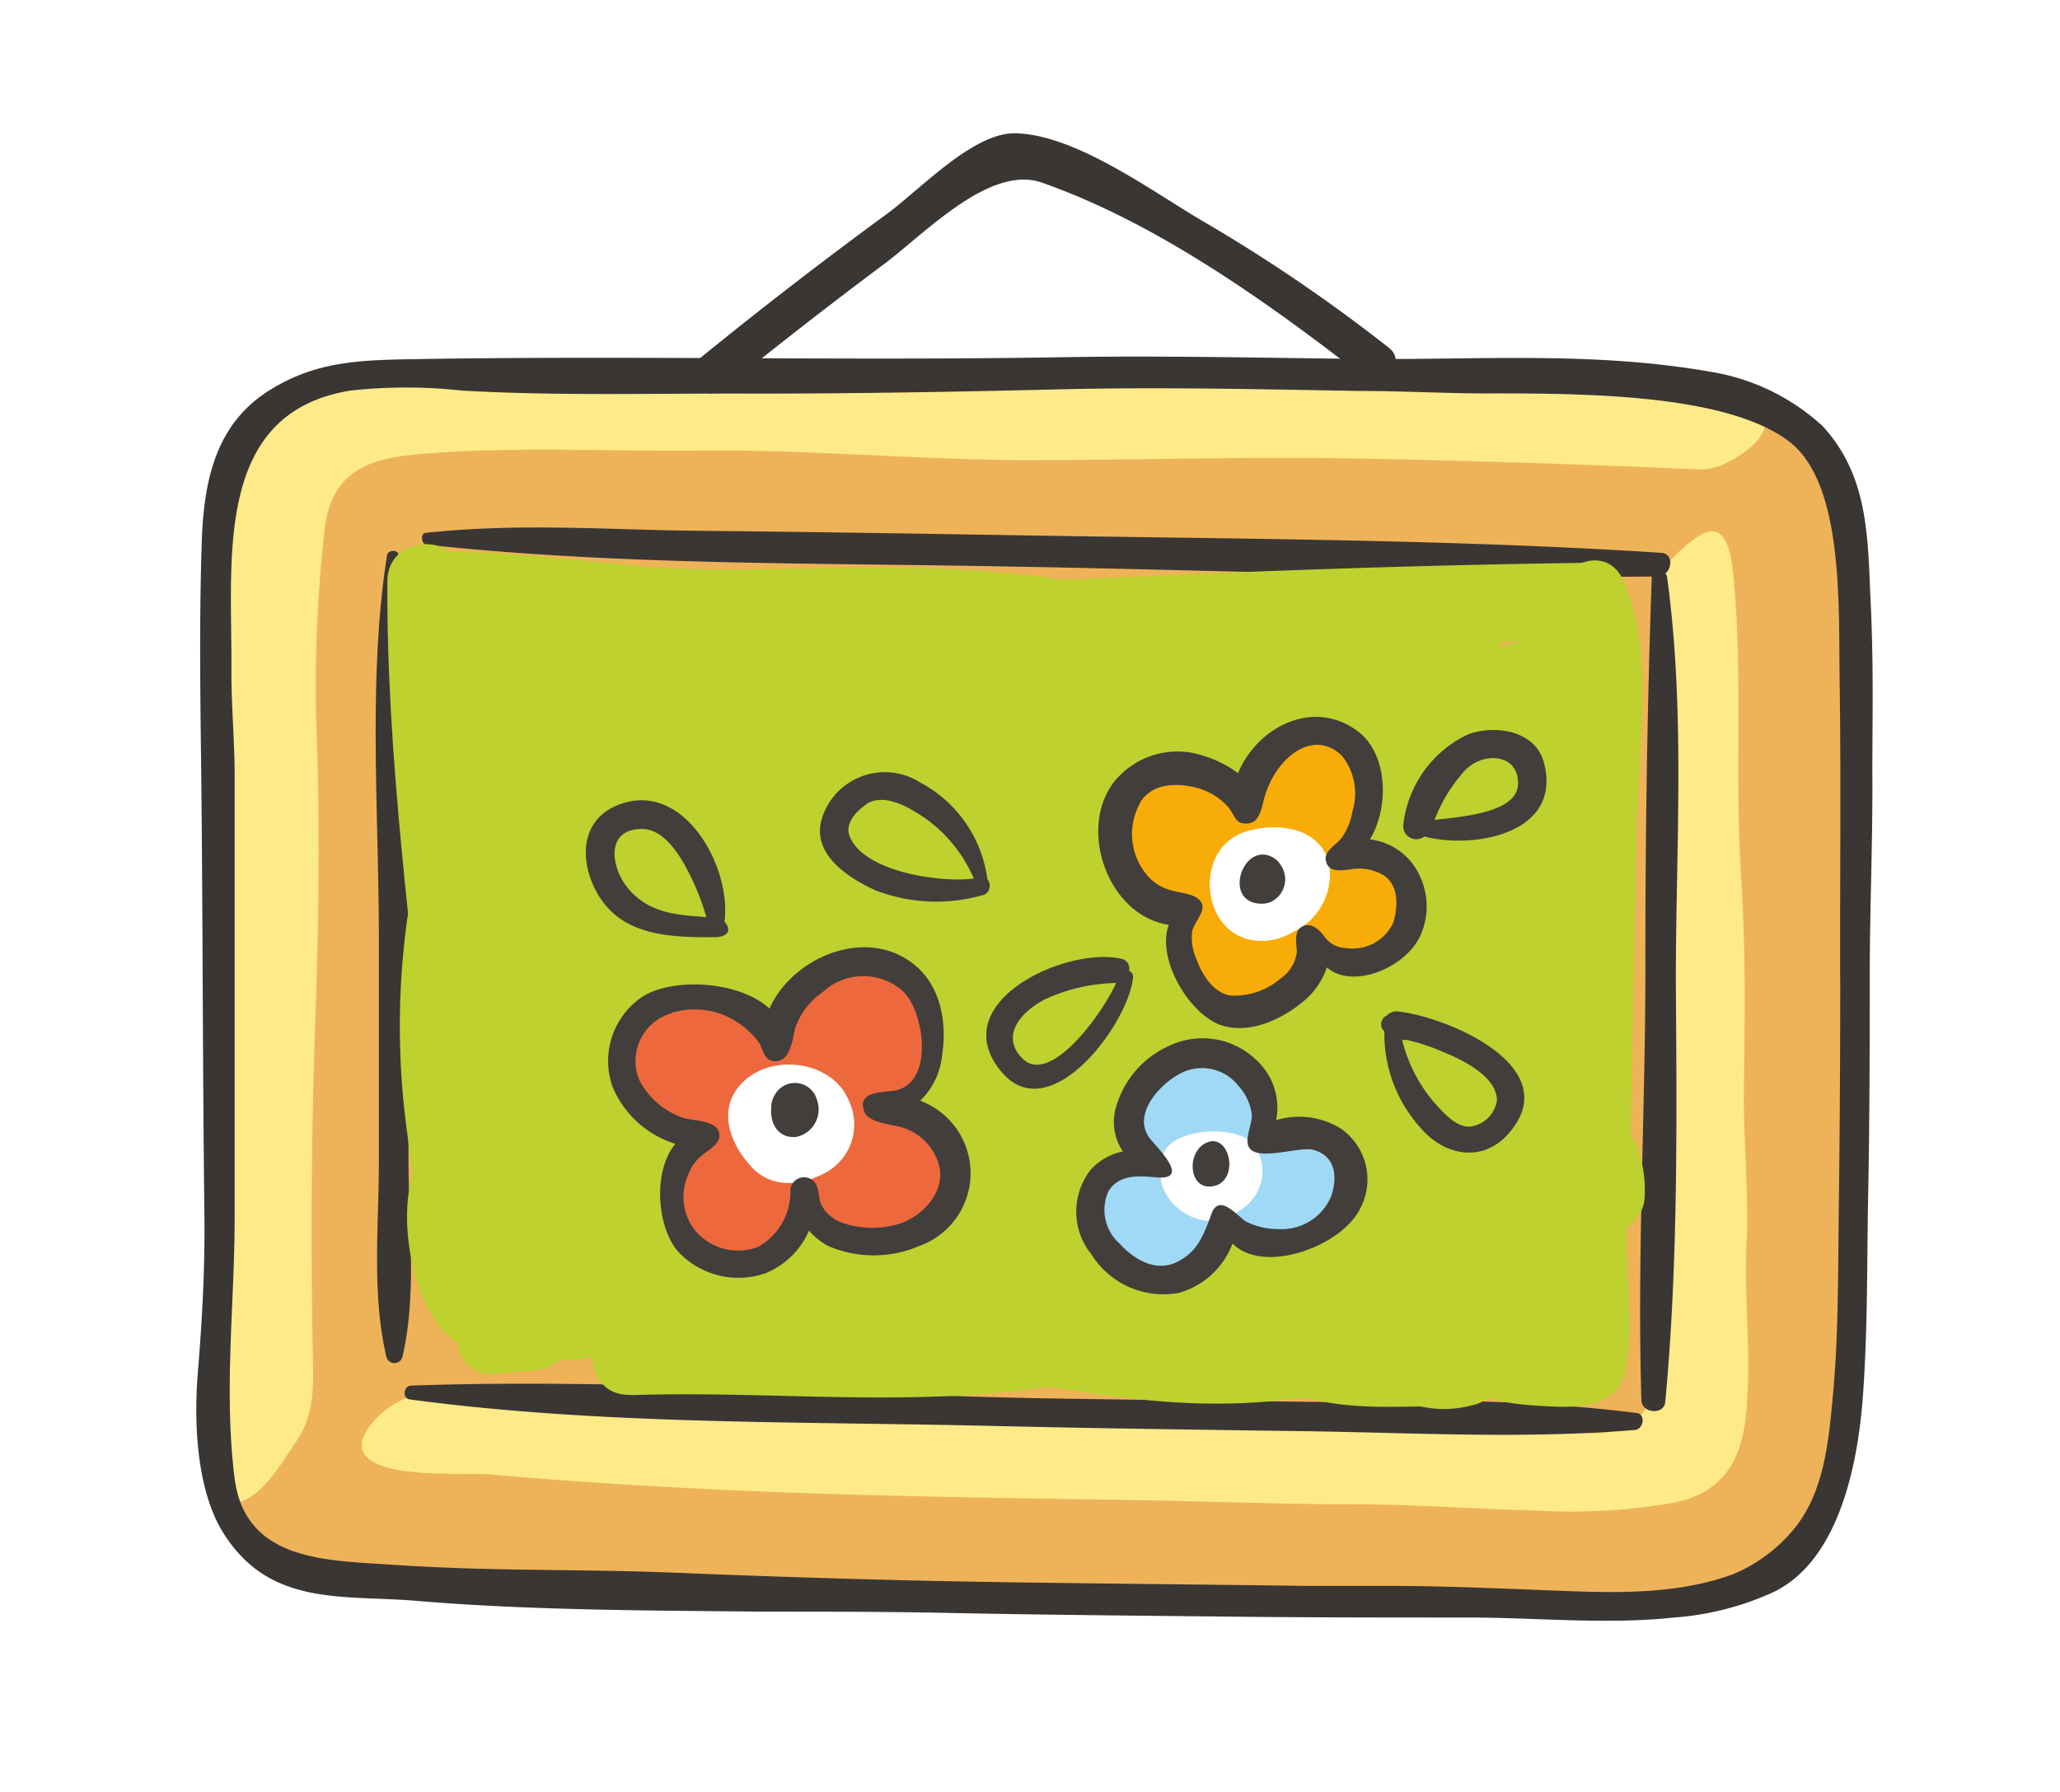 <svg xmlns="http://www.w3.org/2000/svg" viewBox="0 0 283.46 246.61"><defs><style>.cls-1{fill:#fff;}.cls-2{fill:#eeb359;}.cls-3{fill:#feea89;}.cls-4{fill:#3a3634;}.cls-5{fill:#bed12e;}.cls-6{fill:#ed693d;}.cls-7{fill:#a0d9f5;}.cls-8{fill:#f8ac08;}.cls-9{fill:#423e3c;}</style></defs><title>fotogalerie</title><g id="Vrstva_2" data-name="Vrstva 2"><g id="Vrstva_1-2" data-name="Vrstva 1"><rect class="cls-1" width="283.46" height="246.61"/><g id="Vrstva_2-2" data-name="Vrstva 2"><g id="Vrstva_1-2-2" data-name="Vrstva 1-2"><polygon class="cls-2" points="29.93 133.55 30.04 166.63 29.21 198.46 32.26 209.57 44.53 216.68 140.13 219.65 211.23 219.97 237.51 219.95 246.28 214.5 251.62 204.91 254.72 183.4 254.74 124.5 254.83 88.72 254.53 71.46 251.94 63.36 244.25 55.82 230.04 52.48 58.42 50.25 46.38 52.02 37.47 55.4 32.17 61.84 29.81 74.16 29.93 133.55"/><path class="cls-3" d="M237.13,63.91c2.89-1.3,8.06-4.87,4.43-7.53-4.87-3.55-13.66-2.91-19.49-3.32C200.79,51.59,178.38,50,157,51.59c-32.28,2.45-64.3.79-96.57-.28-7.7-.26-24,0-26.81,10.09-5.06,6.38-3.23,16.26-4,23.3C27.19,107,31.25,130,30.79,152.48c-.38,14.79-2.47,29.68-1.34,44.57.19,2.43-1.34,8.11,1.7,9.45,3.74,1.66,7.79-5.49,9.43-7.85,3-4.26,2.51-8.51,2.43-13.68-.23-15.11-.17-28.79.36-44,.47-13.36.7-27.38.17-40.7a189.68,189.68,0,0,1,1.11-27.17c1-9.77,8.26-10.28,15.55-10.79,11.57-.83,24.79-.17,36.4-.3,14.66-.15,29.32,1.23,44,1.32,15.7,0,31.4-.53,47.11-.21,15.11.28,30.89.81,45.7,1.47A8,8,0,0,0,237.13,63.91Z"/><path class="cls-3" d="M229.13,78.61c0,6.38-.43,24.51-.45,29.79,0,8.11-.81,16.19-1,24.3-.13,6.66,0,13.34-.13,20a172.49,172.49,0,0,0-.6,18,105.94,105.94,0,0,1,.79,13c-.17,4.62.79,10.64-4.38,12.77-3.45,1.53-7.15.47-10.64-.15a59.72,59.72,0,0,0-10.64-.36c-3.53,0-7-.49-10.64-.79a87.51,87.51,0,0,0-12.89.6c-8.87.57-17.83.6-26.7.36-8.51-.21-16.81-1.77-25.4-2.13-7.28-.28-14.51-1-21.81-1.19s-14.6.36-21.89,0a51.76,51.76,0,0,1-6.79-.3c-2.13-.3-17.19-.23-18.94-.28-2.7,0-8.3,4.79-7.06,7.53,1.77,3.89,14,2.85,17.49,3.15,30.51,2.66,57.11,3.06,87.68,3.51,9,.13,22.19.62,31.26.6,8,0,16.49.64,24.87.85a81.68,81.68,0,0,0,19.36-1.13c7-1.57,9.26-6.38,9.74-13.21.62-8.51-.45-14.89,0-23.19.26-5.57-.47-14.28-.4-19.85.15-12.77.26-19.47-.43-30.81-.81-13.34.3-27-1-40.26-.3-3-.85-7.26-3.91-6.11C233.49,73.65,229.13,77.19,229.13,78.61Z"/><path class="cls-4" d="M250.79,58.63a29.79,29.79,0,0,0-15.43-7.47c-16.23-2.85-32.11-1.6-48.49-1.77-13.6-.15-27.19-.47-40.79-.23-30,.51-60-.26-89.91.28-7,.13-12.77.4-18.83,4.11-7.64,4.6-9.28,12.55-9.57,20.83-.34,9.91-.23,19.72-.11,29.6.26,21.17.21,42.32.47,63.49.06,7.64-.3,13.85-.91,21.47-.55,6.66-.21,15.87,3.38,21.81,6.38,10.43,16.51,8.7,26.66,9.55,15.45,1.32,32.47,1.34,48,1.49,8.51,0,17.26,0,25.87.19,13.79.28,27.66.38,41.34.53,9.87.09,19.74.09,29.6.09,9.38,0,18.94,1,28.28,0a39.68,39.68,0,0,0,13.7-3.51c9.32-4.51,11.74-18.49,12.34-27.66.64-9.62.49-17.72.68-27.36s.21-19.81.21-29.79c0-9.3.43-18.6.36-27.91,0-8.72.21-14.7-.3-25C257,73.06,256.79,65.14,250.79,58.63Zm2.43,75.89q0,14.89-.17,29.79c-.15,9,0,18-.77,27-.6,6.38-1.09,13.57-5.17,18.79a21.72,21.72,0,0,1-8.66,6.55c-7.13,2.6-14.89,2.6-22.47,2.32s-15.43-.66-23.15-.72h-13c-15-.21-30.11-.32-45.15-.57-12.77-.21-28.06-.68-40.85-1.21-14.11-.6-25.53-.17-39.77-1.13-8.91-.62-20.3-.38-21.77-11.87-1.53-12,0-24,0-36V106.82c0-4.77-.45-9.51-.45-14.28C32,77.31,29.13,56.8,48.28,53.74a70.51,70.51,0,0,1,15.19,0c13.32.79,27.15.36,40.53.43,14.09,0,28.15-.26,42.23-.6,13.6-.32,27.19,0,40.79.23,6.19,0,12.38.38,18.57.34,13.34,0,32.21.21,40.6,6.62,7.43,5.68,6.81,22.11,6.94,32.38C253.34,107,253.17,120.74,253.21,134.53Z"/><path class="cls-4" d="M55.38,186.72c2-8.62.85-18.06.83-26.87V130.06c0-17.47.11-36.32-1.38-53.68,0-.81-1.45-.7-1.57,0-2.72,17.3-1.06,36.17-1.13,53.79V160c0,8.81-1,18.19,1.06,26.81A1.14,1.14,0,0,0,55.38,186.72Z"/><path class="cls-4" d="M228.62,76.08c-28.57-1.85-58-1.91-86.43-2.38-15.55-.26-31.11-.51-46.64-.66-12-.13-23.85-1.09-36.89.28-.85,0-.72,1.55,0,1.64,26.49,2.85,53.62,2.49,79.83,3,29.28.49,59.06,1.7,88.79,1.38a.55.55,0,0,0,0,.17c-.64,18.51-.89,36-.87,53.68,0,19.77-1.15,39.74-.55,59.47,0,1.85,3.11,2.13,3.28.28,1.74-18.45,1.6-37.72,1.47-56.15s1.43-38.3-1.23-57.45a.77.77,0,0,0-.23-.43C230.11,78.21,230.17,76.19,228.62,76.08Z"/><path class="cls-4" d="M225.13,194.44a224,224,0,0,0-28.53-1.64,6.38,6.38,0,0,0,.87-3.87,6,6,0,0,0-1.26-4.26.53.53,0,0,0-.83.15,12.38,12.38,0,0,0-.74,3.87A6.38,6.38,0,0,0,195,193h-8.32c-14-.19-28-.32-42-.55-29.21-.49-58.34-2.79-88.09-1.77-1.06,0-1.3,1.77-.17,1.91,26.47,3.55,54.09,3,80.85,3.66,14,.32,28,.51,42,.7,14.89.21,30.62,1.11,45.77-.17C226.15,196.61,226.53,194.59,225.13,194.44Z"/><path class="cls-5" d="M61.74,102.72c.55,2.79,2,5.49,2.26,8.36.7,6.89.21,14.89,1.94,21.55a133.17,133.17,0,0,1,3.23,13.81,49.32,49.32,0,0,0,2.91,12.32c1.62,4,1.6,8.28,2.23,12.38.87,5.51,6,6.11,11,7.47,13.3,3.64,27.36,3.15,41.13,4.49,11.47,1.13,22.91.15,34.34-.21,8.51-.28,18.53-.91,26.34-4.83l3.55-2c4.26.38,9.77-2.13,14-3.36A58.81,58.81,0,0,0,217,169a17.45,17.45,0,0,0,4.83-3.3c1.74-2.13.43-3.89.15-6.38-.68-6.11-2.32-12.21-2.89-18.32-1.06-11.57-.89-23.4-1.72-35-.34-4.66.15-9.36,0-14.13-.11-2.32,0-4.26-2.43-4.6a26.85,26.85,0,0,0-7.47,1.49c-6.38,1.87-12.36,5.13-19,6.53-7.15,1.51-14.47,1.53-21.7,2.79s-14.6,1.15-22,1.85c-3.19.3-6.21.66-9.43.66a85.23,85.23,0,0,0-9.77-.23c-2.13.28-3.53,1.09-5.89.51a49.72,49.72,0,0,0-6.38-1.66c-5.38-.6-10.87-1.23-16.21-2.13A38.91,38.91,0,0,0,86,96.59c-2.13.26-3.51-.83-5.81-.83a67.53,67.53,0,0,1-6.89-.62c-2.68-.26-10.87-2.62-12.28.19C60.3,96.91,61.42,101.14,61.74,102.72Z"/><path class="cls-5" d="M97,126.31h.53V126A33.13,33.13,0,0,0,95,119.63c-.77-1.43-3.06-5.72-6.38-5.89h-.19a3.62,3.62,0,0,0-3.66,2,7,7,0,0,0,1.7,6.72C89.28,125.78,93,126,97,126.31Z"/><path class="cls-6" d="M124.7,155.12a10.43,10.43,0,0,0-2-.51c-1.51-.32-3.23-.66-3.64-1.7a1.66,1.66,0,0,1,0-1.51c.47-.77,1.91-.91,3.09-1h.7a4.43,4.43,0,0,0,3.72-3.3,12.28,12.28,0,0,0-2.13-10.77,7.57,7.57,0,0,0-4.94-2.13,9.53,9.53,0,0,0-6.38,2.23,10.28,10.28,0,0,0-3.83,5,6.67,6.67,0,0,1-.19.87c-.3,1.47-.74,3.68-2.38,3.6-.94,0-1.26-.74-1.62-1.51a6.19,6.19,0,0,0-.43-.81,11.87,11.87,0,0,0-3.23-3,10.72,10.72,0,0,0-9-1.21,7.7,7.7,0,0,0-4.72,4.26,6,6,0,0,0,.17,5.23,10.77,10.77,0,0,0,6.15,5.23,10.47,10.47,0,0,0,1.45.3c1.6.23,3.38.51,3.4,2,0,.81-1,1.49-1.7,2l-.43.32a6,6,0,0,0-2.13,2.89,7.72,7.72,0,0,0,.68,7.85,9,9,0,0,0,6.06,3,5.62,5.62,0,0,0,2.89-.57,8.81,8.81,0,0,0,4.64-8,1.68,1.68,0,0,1,1.77-1.55,1.66,1.66,0,0,1,.79.23c.68.4.81,1.19,1,2.13a4.6,4.6,0,0,0,3.6,4.09,13.36,13.36,0,0,0,3.23.55,12.6,12.6,0,0,0,4.66-.62c3.47-1.17,6.38-4.89,5.38-8.51A7.7,7.7,0,0,0,124.7,155.12Z"/><path class="cls-5" d="M126.13,111.44a10.4,10.4,0,0,0-4.55-1.62,4.26,4.26,0,0,0-2.45.6c-1.21.79-3.13,2.6-2.51,4.43,1.53,4.43,9.4,6,13.83,6.21a19.83,19.83,0,0,0,3.55,0h.26v-.26A19.66,19.66,0,0,0,126.13,111.44Z"/><path class="cls-5" d="M153.94,135h-.36a24.57,24.57,0,0,0-10.11,2.45c-.89.49-3.87,2.26-4.26,4.85a4,4,0,0,0,1.34,3.51,2.91,2.91,0,0,0,2,.91c4.26.21,9.68-7.94,11.26-11.36Z"/><path class="cls-7" d="M180.77,158.06a2.47,2.47,0,0,0-.53,0,17.59,17.59,0,0,0-3,.3,18.7,18.7,0,0,1-3.3.28c-1,0-1.66-.34-1.87-.89a4.36,4.36,0,0,1,.19-2.36,6.7,6.7,0,0,0,.3-2,7.4,7.4,0,0,0-1.85-4,7.11,7.11,0,0,0-5-2.55,6.38,6.38,0,0,0-3.47.83,9.89,9.89,0,0,0-4.87,5.85,4,4,0,0,0,.81,3.38l.6.7c.94,1.06,2.68,3,2.3,3.85-.15.32-.7.47-1.57.43H159l-1.49-.13a5.06,5.06,0,0,0-5.13,2.13,6.38,6.38,0,0,0,1.64,7.53,9,9,0,0,0,5.57,3,5,5,0,0,0,2.47-.51c2.94-1.43,3.79-3.83,4.87-6.79.4-1.13,1-1.11,1.13-1.09.7,0,1.6.83,2.32,1.47a8.89,8.89,0,0,0,.94.79,10.09,10.09,0,0,0,4.45,1.11h0a7.62,7.62,0,0,0,7.55-4.68,6,6,0,0,0,0-4.72A3.91,3.91,0,0,0,180.77,158.06Z"/><path class="cls-8" d="M190.64,120.46a5.4,5.4,0,0,0-3-1,13.38,13.38,0,0,0-1.87,0h-.4a8.11,8.11,0,0,1-1.23,0,1.36,1.36,0,0,1-1.43-1c-.32-1.06.36-1.62,1.17-2.28a6.38,6.38,0,0,0,1-.89,8.72,8.72,0,0,0,1.53-3.68,8.51,8.51,0,0,0-1.45-7.81,5.19,5.19,0,0,0-3.4-1.62,6.85,6.85,0,0,0-5.62,3.34,13,13,0,0,0-2.34,4.91c-.32,1.3-.7,2.77-2.26,2.68-.83,0-1.13-.57-1.51-1.23a5.81,5.81,0,0,0-.62-.94,9.09,9.09,0,0,0-4.26-2.72,12.15,12.15,0,0,0-2.64-.57,5.94,5.94,0,0,0-5.79,2.74,9,9,0,0,0,.66,9.6,6.7,6.7,0,0,0,4.13,2.79l1,.21c1.11.21,2.38.47,2.83,1.32s0,1.51-.57,2.28a4.57,4.57,0,0,0-.74,1.51,7.72,7.72,0,0,0,.6,4c.45,1.17,2.13,5,5.17,5.15a10,10,0,0,0,6.83-2.49,5.34,5.34,0,0,0,2.23-3.66,6.85,6.85,0,0,0,0-1c0-.94-.15-1.89.66-2.32a1.13,1.13,0,0,1,.6-.13A3.49,3.49,0,0,1,182,129a3.94,3.94,0,0,0,3.17,1.74h.38a6.38,6.38,0,0,0,6.38-3.6C192.7,124.91,192.74,121.91,190.64,120.46Z"/><path class="cls-5" d="M198.57,144.5a29.26,29.26,0,0,0-5.09-1.6,2.62,2.62,0,0,0-.57,0h-.26v.26a21.13,21.13,0,0,0,5,9.21,7,7,0,0,0,4.26,2.74h.32a4.49,4.49,0,0,0,3.87-3.81C206.13,148.85,203.59,146.55,198.57,144.5Z"/><path class="cls-5" d="M205.72,104.19a5.51,5.51,0,0,0-3.85,1.38,16.13,16.13,0,0,0-3.79,5.62c-.26.53-.51,1.06-.77,1.57l-.19.36h1.09c4.11-.45,11-1.19,11-5.13a3.45,3.45,0,0,0-3.06-3.79Z"/><path class="cls-1" d="M169.55,167.12a6.79,6.79,0,0,0,3.64-3.45,6.11,6.11,0,0,0-.68-6.13c-2.13-2.79-11-2.4-12.43,1.21C157.68,165.14,165.3,170.14,169.55,167.12Z"/><path class="cls-1" d="M103.45,160.63c2.7,2.87,6.57,2.57,9.77.94a7.53,7.53,0,0,0,3.62-10c-2.13-5.43-10.06-6.6-14.23-3S100.32,157.31,103.45,160.63Z"/><path class="cls-1" d="M173.51,129.48a8,8,0,0,0,4.26-1.15,8.74,8.74,0,0,0,5-10c-1.6-4.57-7.13-5.15-11.28-3.91C163.81,116.76,165.3,129.46,173.51,129.48Z"/><path class="cls-9" d="M82.08,122.74c-2.51-4.64-2.13-10.43,3.68-12.21,8.51-2.68,14.89,8.79,13.94,16.32,1,1.11.51,2.13-1.43,2.13C91.91,129,85.38,128.76,82.08,122.74Zm6.26-8.66c-5.19,0-4.26,5.51-1.79,8.32,2.89,3.32,6.68,3.53,10.64,3.81a32.68,32.68,0,0,0-2.55-6.38C93.47,117.55,91.3,114.08,88.34,114.08Z"/><path class="cls-9" d="M84.3,149.59a10.64,10.64,0,0,1,4.26-12.53c4.11-2.49,13.11-2.13,17.32,1.74,3.23-7.23,13.64-11.47,20.19-5.83,3.47,3,4.26,8,3.55,12.36a10,10,0,0,1-3,6.15,10.64,10.64,0,0,1-.15,20,15.89,15.89,0,0,1-12.49,0,9.17,9.17,0,0,1-2.66-2.13,11,11,0,0,1-6,5.87,11.34,11.34,0,0,1-12.13-3.11c-2.83-3.47-3.34-11-.26-14.7A13.81,13.81,0,0,1,84.3,149.59Zm8.15-10.15A6.81,6.81,0,0,0,88,148.7a10.64,10.64,0,0,0,6,5.13c1.47.47,5,.28,5,2.47,0,1.11-1.53,2-2.13,2.49a5.77,5.77,0,0,0-2.13,2.79,7.45,7.45,0,0,0,.85,7.68,7.72,7.72,0,0,0,8.66,2.36,8.64,8.64,0,0,0,4.51-7.83,1.89,1.89,0,0,1,2.89-1.49c1.21.72.85,2.45,1.4,3.55a5.11,5.11,0,0,0,3.09,2.51,12.77,12.77,0,0,0,7.77,0c3.23-1.11,6.38-4.6,5.23-8.26a7.51,7.51,0,0,0-4.49-4.77c-1.49-.64-5.06-.64-5.7-2.32-1.06-2.74,2.13-2.66,3.94-2.89,5.74-.77,4.38-10.77,1.38-13.7a8.21,8.21,0,0,0-11.06.11,10,10,0,0,0-3.77,4.89c-.36,1.3-.6,4.72-2.79,4.62-1.43,0-1.62-1.49-2.13-2.43a11.32,11.32,0,0,0-3.17-3,10.64,10.64,0,0,0-9-1.19Z"/><path class="cls-9" d="M106.13,152.48a3.11,3.11,0,0,1,.45-1.74,3.15,3.15,0,0,1,5.85.66,3.87,3.87,0,0,1-2.38,4.93l-.38.11C107.15,156.78,105.91,154.63,106.13,152.48Z"/><path class="cls-9" d="M120.62,122.59c-3.72-1.66-9.09-5-7.51-10a9.06,9.06,0,0,1,13.45-4.94,17.68,17.68,0,0,1,9.3,13.34,1.39,1.39,0,0,1-.4,2.13A23.4,23.4,0,0,1,120.62,122.59Zm-1.34-11.94c-1.23.79-3,2.51-2.43,4.26,1.72,5,12.32,6.6,17.15,6a19.53,19.53,0,0,0-7.94-9.11c-1.94-1.21-4.72-2.47-6.83-1.17Z"/><path class="cls-9" d="M137.83,147.53c-8-9.47,8.7-17.28,16.38-15.6a1.36,1.36,0,0,1,1.15,1.68.85.85,0,0,1,.55.87C155.34,140.8,144.51,155.46,137.83,147.53Zm5.72-9.87c-2.91,1.55-6,4.81-2.87,8,3.77,3.83,10.91-6,12.91-10.38h0a24.15,24.15,0,0,0-10,2.34Z"/><path class="cls-9" d="M150.19,172.63a9.34,9.34,0,0,1-.13-11.62,8.13,8.13,0,0,1,4.45-2.55,7.28,7.28,0,0,1-1-5.91,13.23,13.23,0,0,1,7.49-8.68A10.64,10.64,0,0,1,173,146a8.87,8.87,0,0,1,2.6,8.15,10.94,10.94,0,0,1,8.79,1.09,8.51,8.51,0,0,1,2.7,11.21c-2.6,5.09-13.23,9-17.49,4.68a11.09,11.09,0,0,1-7.38,6.79A11.66,11.66,0,0,1,150.19,172.63Zm2.34-8.7a6.21,6.21,0,0,0,1.6,7.28c1.94,2.13,4.91,3.89,7.81,2.47s3.72-3.81,4.77-6.66,3.51.28,4.7,1.06a9.68,9.68,0,0,0,4.43,1.06,7.38,7.38,0,0,0,7.34-4.53c.89-2.66.62-5.55-2.51-6.38-1.91-.51-8,1.77-8.89-.51-.47-1.15.57-3.13.47-4.4a7.21,7.21,0,0,0-1.79-3.83,6.38,6.38,0,0,0-8.19-1.68c-2.87,1.55-6.55,5.72-4,8.91,1.06,1.34,5.68,5.79.77,5.3C156.79,161.82,154,161.55,152.53,163.93Z"/><path class="cls-9" d="M160.83,127.27c-8.3-1.19-12.66-13.19-7.45-19.77A11.19,11.19,0,0,1,165.57,104a15.81,15.81,0,0,1,4.79,2.4C173,100,180.83,96,186.94,100.72c4,3.11,4.26,10.28,1.57,14.79a8.74,8.74,0,0,1,5.43,2.83,9.79,9.79,0,0,1,1.4,10.64c-2.13,4.26-9.21,7.21-12.77,4.15a10.09,10.09,0,0,1-2.85,4.36c-2.94,2.6-7.47,4.85-11.49,3.66C163.77,139.82,159.06,132,160.83,127.27Zm-4-16.66a8.74,8.74,0,0,0,.64,9.36,6.51,6.51,0,0,0,3.94,2.62c1.17.34,3.28.43,3.91,1.64s-1,2.66-1.28,3.94a7.43,7.43,0,0,0,.6,3.85c.77,2.13,2.47,4.89,5,5a9.83,9.83,0,0,0,6.68-2.45,5.17,5.17,0,0,0,2.13-3.53c0-1.13-.51-2.85.74-3.53s2.43.55,3,1.3a3.74,3.74,0,0,0,3,1.66,6.19,6.19,0,0,0,6.49-3.4c.68-2.13.87-5.11-1.21-6.57a6.62,6.62,0,0,0-4.68-.85c-1.21.11-2.83.47-3.3-1s1.28-2.28,2.13-3.36a8.51,8.51,0,0,0,1.47-3.6,8.34,8.34,0,0,0-1.38-7.62c-2.94-2.89-6.38-1.43-8.64,1.49a12.6,12.6,0,0,0-2.23,4.77c-.34,1.32-.7,3.15-2.53,3-1.38,0-1.49-1.34-2.28-2.23a8.94,8.94,0,0,0-4.26-2.66C162,107.7,158.42,107.7,156.79,110.61Z"/><path class="cls-9" d="M167.17,163.19c-3.51.89-4-4.26-1.47-5.77,3.23-1.94,4.91,4.26,1.85,5.64Z"/><path class="cls-9" d="M173.49,124.36c-5.32-.15-2.49-8.62,1.64-6.38a3,3,0,0,1,1.13,1.11,3.45,3.45,0,0,1-1.32,5A3.13,3.13,0,0,1,173.49,124.36Z"/><path class="cls-9" d="M190.47,141.91a1.31,1.31,0,0,1,.3-2.13l-.15.23a1.87,1.87,0,0,1,1.64-.83c6.85.72,23.13,7.57,15.49,16.62-3.53,4.26-8.89,3.38-12.26-.57a19.3,19.3,0,0,1-5-13.15h0Zm3,1.21a2.26,2.26,0,0,0-.53,0,20.79,20.79,0,0,0,5,9.26c1.09,1.17,2.62,2.77,4.36,2.66a4.26,4.26,0,0,0,3.68-3.6c0-3.32-4.81-5.62-7.38-6.66a28.45,28.45,0,0,0-5.06-1.68Z"/><path class="cls-9" d="M193.08,113.68a15.68,15.68,0,0,1,8.89-12.6c3.7-1.38,9.28-.6,10.47,3.85,2.6,9.68-9.4,12-16.45,10.19a1.81,1.81,0,0,1-2.91-1.45Zm8.83-8a21.28,21.28,0,0,0-4.51,7.15c3.94-.45,11.45-1,11.49-5S204.42,103.44,201.91,105.72Z"/><path class="cls-5" d="M53.3,80c-.13,24.68,3.47,49.36,5.77,73.94.64,6.77,11.28,6.83,10.64,0C67.42,129.4,63.81,104.65,63.94,80,63.94,73.19,53.3,73.19,53.3,80Z"/><path class="cls-5" d="M56,126.74a107.15,107.15,0,0,0,0,28.94c.79,5.6,1,15.21,7.34,17.64,12.57,4.83,12.49-18.32,11.4-25-1-6-10.45-4.43-10.45,1.4,0,4.87.15,9.79,0,14.66s.38,5.68-3.23,8.3l8,4.6-.57-16.77c-.19-5.6-6.87-6.81-9.91-2.68C54,163.93,56,177.59,61,183.16c6,6.66,20.68,3.57,28.45,2.66a5.32,5.32,0,1,0,0-10.64c-5.55-.51-16.26-.83-20.62-5.34l-3.77,9.09a8.06,8.06,0,0,0,9.06-2.43l-7.47,2.13c-5.57,1.57-4.74,11,1.4,10.45l5.72-.53c6.77-.6,6.83-11.23,0-10.64l-5.72.51,1.4,10.45c5.68-1.62,16.23-3.32,13.91-11.74-2-7.17-12.11-8.85-18.32-8.83a5.38,5.38,0,0,0-3.77,9.09c6.81,7.06,18.91,7.6,28.13,8.51V175.25c-4.51.53-9.83,1.57-14.36.91-4.87-.7-12.55-5.91-7.34-13l-9.91-2.68.57,16.77c.13,3.68,4.55,7.09,8,4.6,4.43-3.19,7.21-2.85,8.32-8.72,1.38-7.38.19-15.91.19-23.4l-10.45,1.4c.23,1.43,1.19,11.55-1.15,13h5.36c-3.09-1.49-3-17.21-3-19.7a109.66,109.66,0,0,1,1-17.7c.87-6.77-9.77-6.7-10.64,0Z"/><path class="cls-5" d="M86.77,192c21-.72,41.94,2.23,62.68-2.13,6.15-1.32,4.26-10.06-1.4-10.45-17.89-1.19-37.49-4.72-55.32-2-6.19,1-4.26,10.13,1.4,10.45a1014.49,1014.49,0,0,0,115.4,0l-1.4-10.45c-9.15,2.77-19.68,2.53-29.19,3.43a5.36,5.36,0,0,0-2.66,9.77c6.38,4.26,17.62,2.6,25,2.94l-1.4-10.45c-3.55.85-8-2.28-11.49-2.64-4.83-.51-9.91,1.4-14.64,1.83-11.17,1-22.38-1-33.34-2.89-6.7-1.17-9.57,9.09-2.83,10.26,11.28,2,22.77,4,34.26,3.38,7-.38,13.11-1.68,20.21-.23,4.26.89,6.17,1.64,10.64.55,6-1.45,4.43-10.17-1.4-10.45-4.43-.21-15.77,1.11-19.57-1.49L179,191.4c10.45-1,21.91-.74,31.91-3.79,5.53-1.68,4.79-10.81-1.4-10.45a1014.49,1014.49,0,0,1-115.4,0l1.4,10.45c16.68-2.57,35.68,1.26,52.45,2.36l-1.4-10.45c-19.72,4.26-39.87,1.11-59.85,1.79-6.83.23-6.85,10.87,0,10.64Z"/><path class="cls-5" d="M202.55,166.65a48.57,48.57,0,0,0-21.83,10.21c-3.47,2.77-.7,9.55,3.72,9.09a85.79,85.79,0,0,0,17.34-3.66,76.1,76.1,0,0,0,7.13-2.79q2.3-1,4.53-2.13,3.91-2,1.06-.72l-3.77-1.55c1.74,2.13-5.87,4.57-6.87,5.23a7.62,7.62,0,0,0-3.43,5.66c-.36,6.72,7.09,7.23,12,7.51s10.47.36,11.4-5.62c1.47-9.4-1.7-18.28,1.28-27.66H214.87a6.51,6.51,0,0,1,.81,4.26c-.15,6.85,10.49,6.85,10.64,0a16.89,16.89,0,0,0-1.19-7c-1.87-4.74-8.51-5.34-10.26,0a49.38,49.38,0,0,0-2.13,14.13c0,4.57,1.66,10.74.6,15.17l3.72-3.72a18.51,18.51,0,0,1-9.57-.83l3.72,3.72-.23-1.19-.53,4.11.79-1.06L208,190c4.83-1.87,9.06-2.79,11.7-7.83,2.13-4.06,2.28-10.45-.91-14-2.83-3.17-6.21-2.13-9.57-.57a76.19,76.19,0,0,1-24.77,7.72l3.77,9.09a37.72,37.72,0,0,1,17.13-7.49c6.72-1.23,3.87-11.49-2.83-10.26Z"/><path class="cls-5" d="M224.36,157.4l.85-43.64c.21-10.91,2.62-23.62-1.83-33.87-2.77-6.23-11.87-.85-9.15,5.36,2.13,5,.66,12.77.57,18.11l-.36,18.7-.68,35.34c-.13,6.85,10.51,6.85,10.64,0Z"/><path class="cls-5" d="M217.87,77.46c-25.26.34-50.45,1.3-75.72,2.57q-17.87.87-35.74,1.83c-10.64.55-34.15,5-41.77-4.26L60.87,86.7c11.4-.26,23,2.36,34.51,2.4,12,0,24-.64,35.91,0,11.26.57,22.34,2.55,33.49,4a167.43,167.43,0,0,0,17.68,1.51c4.51,0,12.47-2.13,16.55.13L200.3,85c-22,3.53-45.06,3.53-67.3,3.15s-45.47-4.4-67.85-2.4c-4.09.36-7.64,5.85-3.77,9.09,6,5,12.77,5,20.32,5.38,9.79.45,25-2.81,33.34,2.74l1.28-9.72-1.72.68a5.34,5.34,0,0,0,1.4,10.45c8.64.83,16.45-1.36,24.89-2.6a133.36,133.36,0,0,1,30.11-.7V90.44l-3.13.23c-6.77.6-6.83,11.23,0,10.64L171,101a5.32,5.32,0,0,0,0-10.64,140,140,0,0,0-27.66.36c-9.19,1.09-18.09,3.85-27.4,3l1.4,10.45,1.72-.68a5.4,5.4,0,0,0,1.28-9.72c-6.19-4.11-12.77-4-20-4-7.72,0-25.19,2.77-31.51-2.51l-3.77,9.09c23.7-2.13,48.11,2.3,71.91,2.45,21.89.15,44.38-.15,66-3.68,4.64-.77,5-7.62,1.28-9.72-8.36-4.74-20.43-1.26-29.79-2-12.51-1-24.85-3.57-37.36-4.66s-25-.43-37.74-.36-25.7-2.6-38.47-2.4a5.38,5.38,0,0,0-3.77,9.09c6.55,7.94,19.3,8,28.79,8.13,14.51.17,29.13-1.21,43.62-2,29.4-1.47,58.89-2.68,88.36-3.13C224.7,88.1,224.72,77.46,217.87,77.46Z"/><path class="cls-4" d="M99.62,53.48q10.91-8.83,22.15-17.23c5.66-4.26,14.47-13.62,21.62-11.11,15.68,5.49,31,16.43,44,26.53,2.66,2.13,6.38-1.66,3.77-3.77A223.23,223.23,0,0,0,166,30.72c-7.06-4.06-17.7-12.13-26.21-12.38-5.83-.17-13.15,7.72-17.7,11.06q-13.43,9.83-26.32,20.34c-2.66,2.13,1.13,5.89,3.77,3.77Z"/></g></g></g></g></svg>